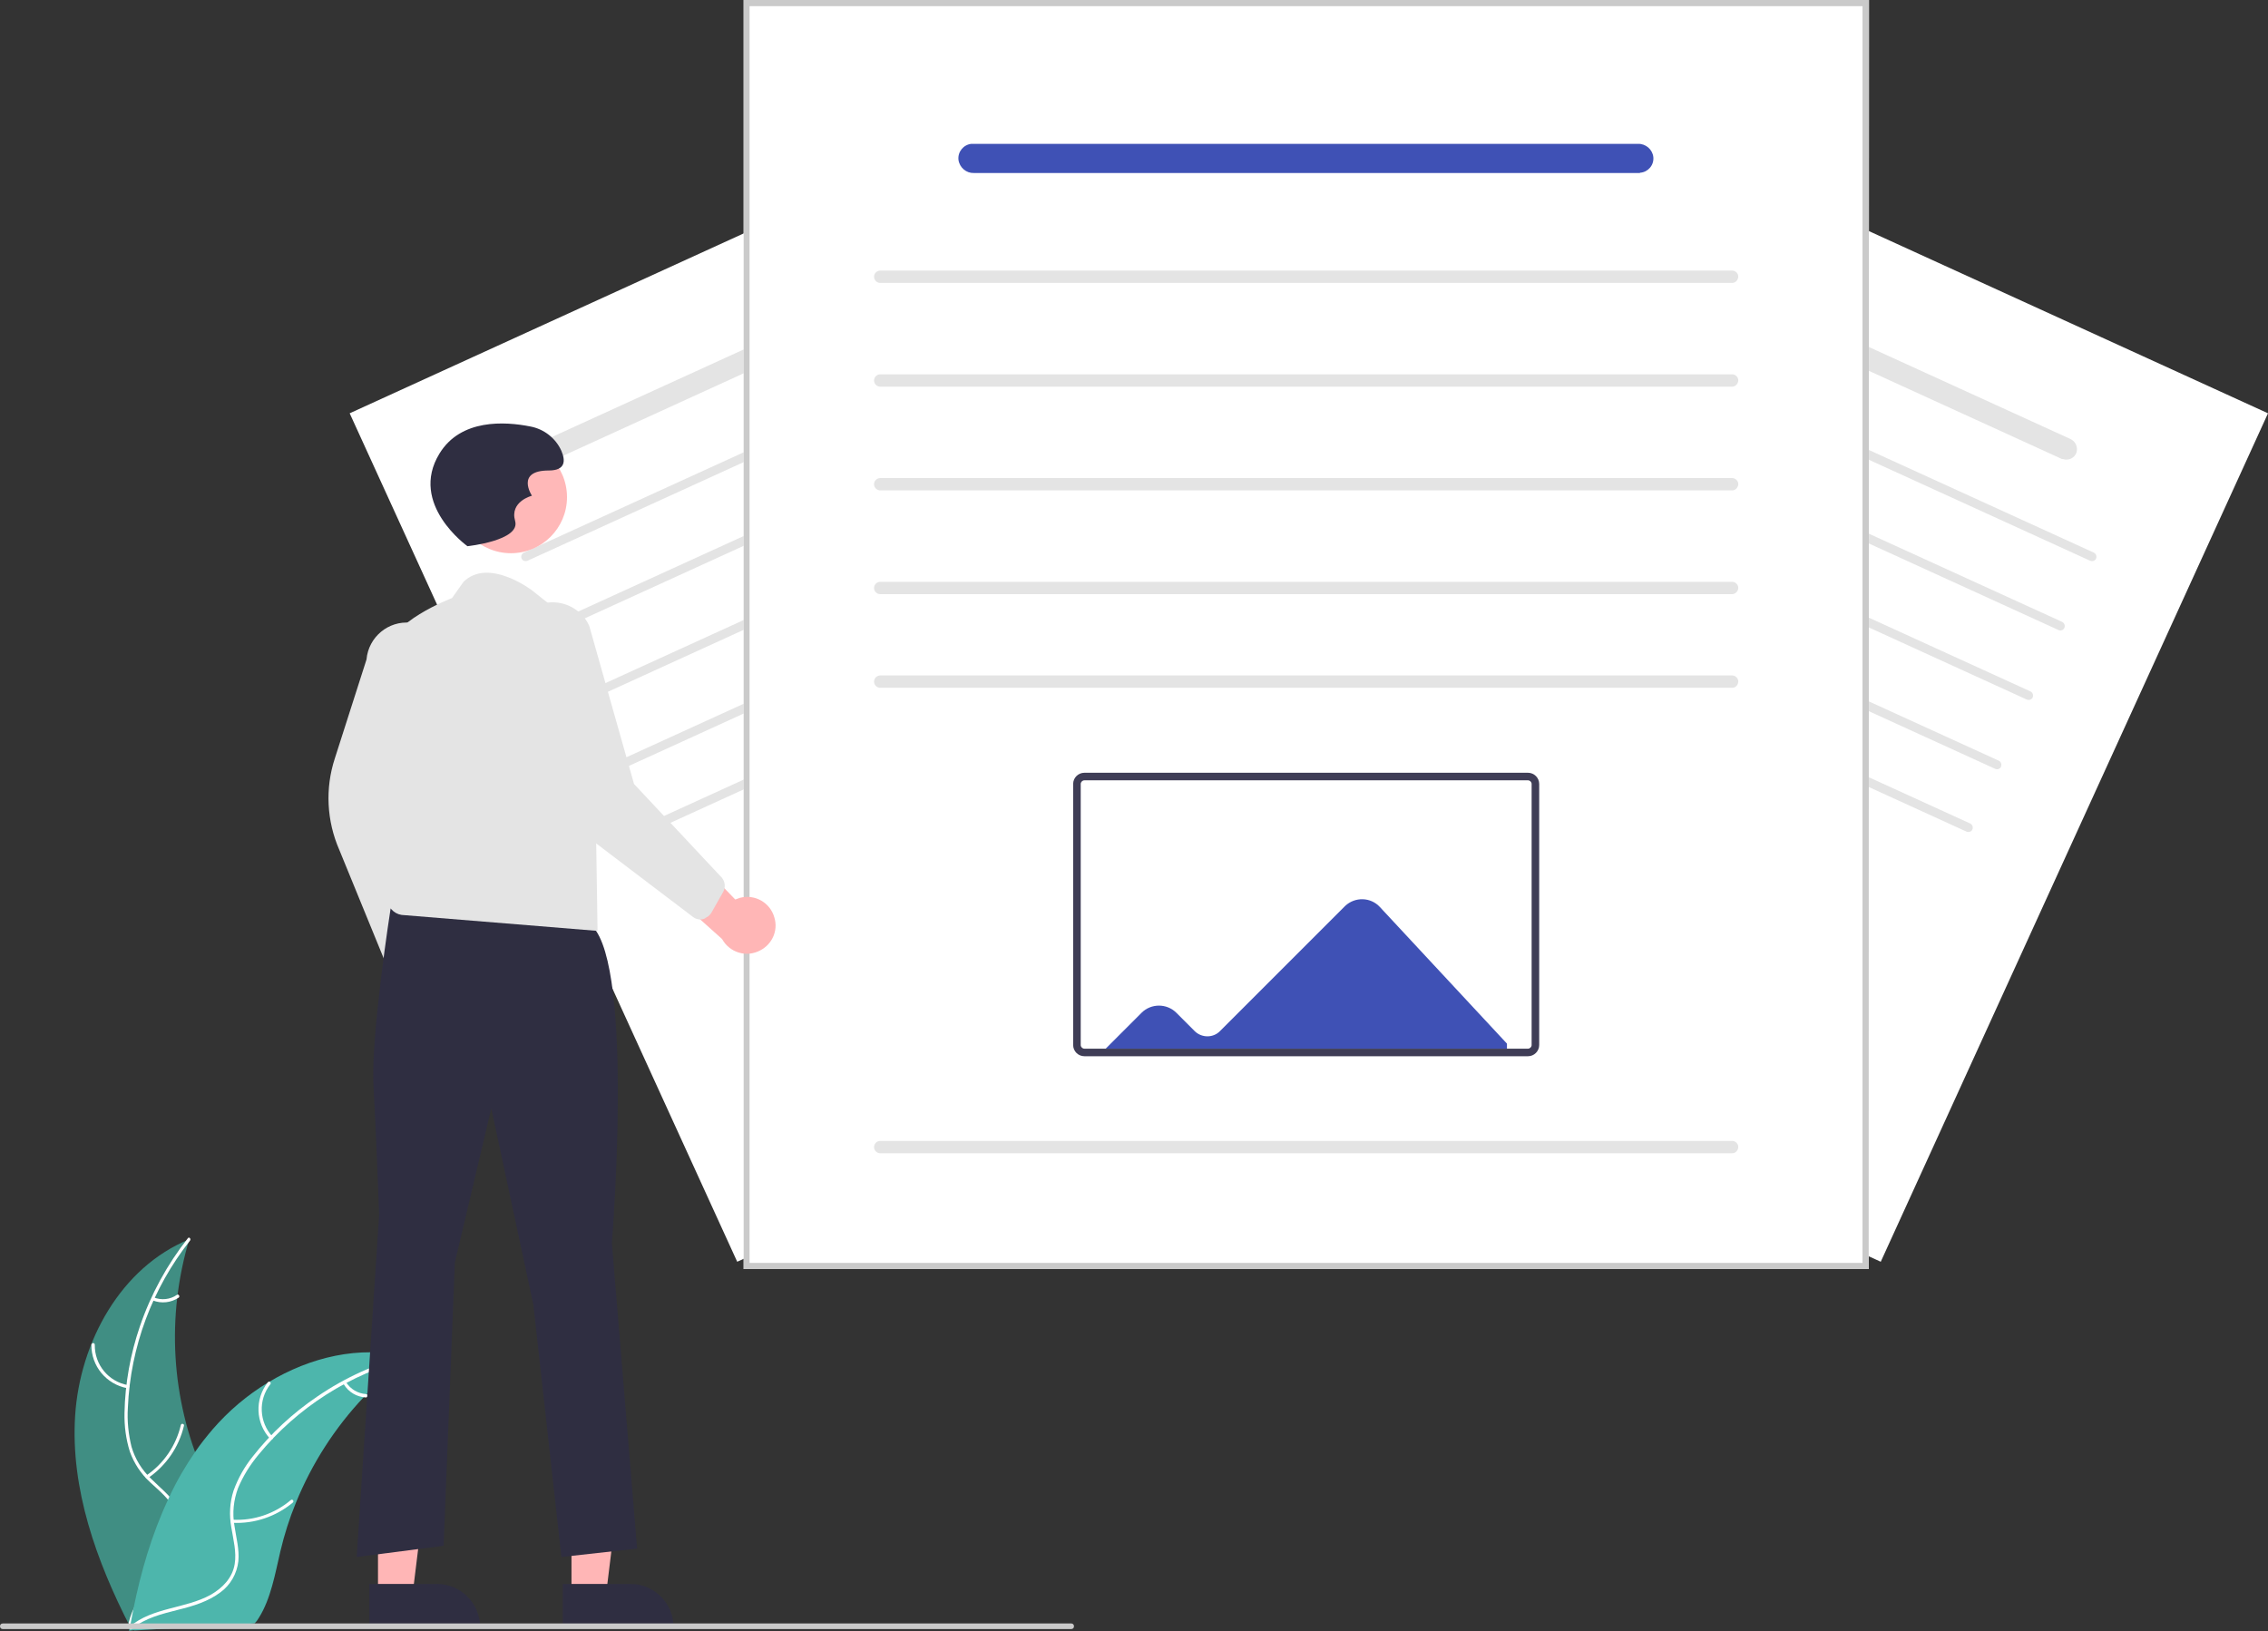 <?xml version="1.0" encoding="utf-8"?>
<!-- Generator: Adobe Illustrator 25.4.1, SVG Export Plug-In . SVG Version: 6.00 Build 0)  -->
<svg version="1.1" id="ffb72bee-2e23-49ed-8816-ec3f84ab6b38"
	 xmlns="http://www.w3.org/2000/svg" xmlns:xlink="http://www.w3.org/1999/xlink" x="0px" y="0px" viewBox="0 0 808.8 581.7"
	 style="enable-background:new 0 0 808.8 581.7;" xml:space="preserve">
<rect x="0" y="0" width="808.8" height="581.7" fill="#333333" stroke="none"/>
<style type="text/css">
	.st0{fill:#FFFFFF;}
	.st1{fill:#E4E4E4;}
	.st2{fill:#408E83;}
	.st3{fill:#4DB6AC;}
	.st4{fill:#CACACA;}
	.st5{fill:#3F51B5;}
	.st6{fill:#3F3D56;}
	.st7{fill:#FFB6B6;}
	.st8{fill:#2F2E41;}
	.st9{fill:#FFB8B8;}
</style>
<path class="st0" d="M670.7,450L402.3,327.5L540.5,24.9l268.3,122.5L670.7,450z"/>
<path class="st1" d="M711.5,274.2l-203.1-92.7c-0.8-0.4-1.1-1.3-0.8-2.1c0.4-0.8,1.3-1.1,2.1-0.8l0,0l203.1,92.7
	c0.8,0.4,1.1,1.3,0.8,2.1C713.3,274.2,712.3,274.6,711.5,274.2L711.5,274.2z"/>
<path class="st1" d="M722.8,249.5l-203.1-92.7c-0.8-0.4-1.1-1.3-0.8-2.1c0.4-0.8,1.3-1.1,2.1-0.8l0,0l203.1,92.7
	c0.8,0.4,1.1,1.3,0.8,2.1S723.6,249.8,722.8,249.5L722.8,249.5z"/>
<path class="st1" d="M734.1,224.7L531,132c-0.8-0.4-1.1-1.3-0.8-2.1c0.4-0.8,1.3-1.1,2.1-0.8l203.1,92.7c0.8,0.4,1.1,1.3,0.8,2.1
	S734.9,225.1,734.1,224.7z"/>
<path class="st1" d="M745.4,200l-203.1-92.7c-0.8-0.4-1.1-1.3-0.8-2.1c0.4-0.8,1.3-1.1,2.1-0.8l203.1,92.7c0.8,0.4,1.1,1.3,0.8,2.1
	C747.2,200,746.2,200.3,745.4,200L745.4,200z"/>
<path class="st1" d="M701.3,296.6l-203.1-92.7c-0.8-0.4-1.1-1.3-0.8-2.1c0.4-0.8,1.3-1.1,2.1-0.8l203.1,92.7
	c0.8,0.4,1.1,1.3,0.8,2.1C703.1,296.6,702.1,296.9,701.3,296.6L701.3,296.6L701.3,296.6z"/>
<path class="st1" d="M735.3,163.7L576.6,91.2c-1.8-0.8-2.8-2.9-2.2-4.8c0.7-2,2.8-3.1,4.8-2.4c0.1,0,0.2,0.1,0.4,0.1l158.6,72.4
	c1.9,0.8,2.9,2.9,2.3,4.9c-0.7,2-2.9,3-4.9,2.3C735.5,163.8,735.4,163.7,735.3,163.7z"/>
<path class="st0" d="M124.7,147.4L393,24.9l138.2,302.7L262.9,450L124.7,147.4z"/>
<path class="st1" d="M222,274.2l203.1-92.7c0.8-0.4,1.1-1.3,0.8-2.1c-0.4-0.8-1.3-1.1-2.1-0.8l-203.1,92.7c-0.8,0.4-1.1,1.3-0.8,2.1
	S221.2,274.6,222,274.2L222,274.2L222,274.2z"/>
<path class="st1" d="M210.7,249.5l203.1-92.7c0.8-0.4,1.1-1.3,0.8-2.1c-0.4-0.8-1.3-1.1-2.1-0.8l0,0l-203.1,92.7
	c-0.8,0.4-1.1,1.3-0.8,2.1S209.9,249.8,210.7,249.5L210.7,249.5z"/>
<path class="st1" d="M199.4,224.7L402.5,132c0.8-0.4,1.1-1.3,0.8-2.1c-0.4-0.8-1.3-1.1-2.1-0.8l-203.1,92.7
	c-0.8,0.4-1.1,1.3-0.8,2.1C197.7,224.7,198.6,225.1,199.4,224.7z"/>
<path class="st1" d="M188.1,200l203.1-92.7c0.8-0.4,1.1-1.3,0.8-2.1c-0.4-0.8-1.3-1.1-2.1-0.8l-203.1,92.7c-0.8,0.4-1.1,1.3-0.8,2.1
	S187.3,200.3,188.1,200L188.1,200L188.1,200z"/>
<path class="st1" d="M232.2,296.6l203.1-92.7c0.8-0.4,1.1-1.3,0.8-2.1c-0.4-0.8-1.3-1.1-2.1-0.8l-203.1,92.7
	c-0.8,0.4-1.1,1.3-0.8,2.1S231.4,296.9,232.2,296.6L232.2,296.6L232.2,296.6z"/>
<path class="st1" d="M198.3,163.7L357,91.2c1.8-0.8,2.8-2.9,2.2-4.8c-0.7-2-2.8-3.1-4.8-2.4c-0.1,0-0.2,0.1-0.4,0.1l-158.6,72.4
	c-1.9,0.8-2.9,2.9-2.3,4.9c0.7,2,2.9,3,4.9,2.3C198.1,163.8,198.2,163.7,198.3,163.7z"/>
<path class="st2" d="M26.8,504.8c1.7-26.2,16.3-52.9,40.7-62.8c-8.2,27.4-6.5,56.8,4.9,83c4.4,10.1,10.4,20.9,7.4,31.5
	c-1.9,6.6-7,11.9-12.9,15.3c-5.9,3.5-12.6,5.3-19.2,7.2l-1.3,1.2C34.4,556.8,25.1,531,26.8,504.8z"/>
<path class="st0" d="M67.8,442.4c-13.5,17.1-21.3,38-22.2,59.7c-0.3,4.7,0.2,9.4,1.3,13.9c1.3,4.4,3.7,8.3,7.1,11.5
	c3,3,6.5,5.7,8.8,9.3c2.3,3.8,2.9,8.5,1.5,12.7c-1.5,5.3-4.8,9.7-8.2,14c-3.8,4.7-7.7,9.5-9.1,15.5c-0.2,0.7-1.3,0.4-1.1-0.3
	c2.4-10.5,12-16.9,16.2-26.4c2-4.5,2.6-9.5,0.2-14c-2.1-3.9-5.6-6.7-8.7-9.6c-3.3-3-5.8-6.8-7.3-11c-1.4-4.5-2-9.1-1.9-13.8
	c0.2-10.5,2.1-21,5.5-30.9c3.9-11.4,9.7-22,17.1-31.4C67.4,441,68.2,441.8,67.8,442.4L67.8,442.4z"/>
<path class="st0" d="M45.4,495.1c-7.5-1.4-12.9-7.9-12.8-15.5c0-0.3,0.3-0.6,0.6-0.6s0.6,0.2,0.6,0.6c-0.1,7.1,4.9,13.2,11.9,14.4
	C46.4,494.1,46.1,495.2,45.4,495.1L45.4,495.1z"/>
<path class="st0" d="M52.2,526.2c6.2-4.2,10.6-10.7,12.3-18c0.2-0.7,1.3-0.4,1.1,0.3c-1.8,7.6-6.4,14.3-12.9,18.7
	C52.1,527.6,51.5,526.6,52.2,526.2z"/>
<path class="st0" d="M54.8,462.7c2.7,1.1,5.9,0.8,8.3-0.9c0.6-0.4,1.2,0.6,0.6,1c-2.7,1.8-6.1,2.2-9.2,1c-0.3-0.1-0.5-0.4-0.4-0.7
	C54.2,462.8,54.5,462.6,54.8,462.7L54.8,462.7z"/>
<path class="st3" d="M146,484c-0.4,0.3-0.8,0.6-1.1,0.8c-5,3.8-9.7,7.9-14.1,12.4c-0.3,0.3-0.7,0.7-1,1
	c-10.4,11-18.6,23.8-24.3,37.8c-2.3,5.6-4.1,11.3-5.5,17.2c-1.9,8.1-3.4,17-7.7,23.8c-0.4,0.7-0.9,1.4-1.5,2L48,581.5
	c-0.1,0-0.2-0.1-0.3-0.1l-1.7,0.2c0.1-0.3,0.1-0.6,0.2-0.9c0-0.2,0.1-0.4,0.1-0.5s0-0.2,0.1-0.3v-0.1c0-0.1,0-0.2,0.1-0.3
	c0.3-1.8,0.7-3.5,1-5.3l0,0c2.7-13.5,6.6-26.9,12.4-39.3c0.2-0.4,0.3-0.8,0.5-1.1c2.6-5.6,5.7-10.9,9.2-16c1.9-2.8,4-5.4,6.2-8
	c5.7-6.6,12.4-12.3,19.9-16.8c14.9-9,32.5-13.2,49.2-9.2C145.1,483.8,145.6,483.9,146,484z"/>
<path class="st0" d="M145.9,484.5C124.8,490,106,502,92.2,518.8c-3,3.6-5.5,7.6-7.3,11.9c-1.6,4.3-2.1,8.9-1.3,13.4
	c0.6,4.2,1.8,8.4,1.4,12.7c-0.5,4.4-2.8,8.5-6.4,11.1c-4.4,3.3-9.7,4.9-15,6.2c-5.8,1.5-11.9,2.9-16.6,6.9c-0.6,0.5-1.3-0.4-0.7-0.9
	c8.2-6.9,19.7-6.3,28.8-11.3c4.2-2.4,7.8-6,8.6-11c0.7-4.3-0.5-8.7-1.2-13c-0.8-4.4-0.6-8.9,0.8-13.2c1.6-4.4,3.9-8.5,6.8-12.1
	c6.5-8.3,14.3-15.5,23-21.4c9.9-6.8,21-11.8,32.6-14.8C146.5,483.2,146.6,484.3,145.9,484.5L145.9,484.5z"/>
<path class="st0" d="M96.3,513.1c-5.2-5.6-5.5-14.1-0.8-20.1c0.5-0.6,1.4,0.1,0.9,0.7c-4.4,5.6-4,13.5,0.8,18.7
	C97.8,513,96.9,513.7,96.3,513.1L96.3,513.1z"/>
<path class="st0" d="M83,542c7.5,0.4,14.9-2.1,20.7-7c0.6-0.5,1.3,0.4,0.7,0.9c-6,5-13.7,7.6-21.5,7.2C82.1,543.1,82.3,542,83,542z"
	/>
<path class="st0" d="M123.4,492.9c1.5,2.5,4.2,4.1,7.2,4.3c0.7,0,0.6,1.2-0.1,1.2c-3.3-0.2-6.2-1.9-7.9-4.7
	c-0.2-0.3-0.1-0.6,0.1-0.8C122.8,492.6,123.2,492.7,123.4,492.9L123.4,492.9z"/>
<path class="st0" d="M666.4,452.6H265.2V0h401.3L666.4,452.6L666.4,452.6z"/>
<path class="st4" d="M666.4,452.6H265.2V0h401.3L666.4,452.6L666.4,452.6z M267.3,450.4h396.9V2.2H267.3V450.4z"/>
<path class="st1" d="M617.7,211.9H313.9c-1.2,0-2.2-1-2.2-2.2s1-2.2,2.2-2.2l0,0h303.8c1.2,0,2.2,1,2.2,2.2
	C619.8,210.9,618.9,211.9,617.7,211.9z"/>
<path class="st1" d="M617.7,174.9H313.9c-1.2,0-2.2-1-2.2-2.2s1-2.2,2.2-2.2l0,0h303.8c1.2,0,2.2,1,2.2,2.2
	C619.8,173.9,618.9,174.9,617.7,174.9z"/>
<path class="st1" d="M617.7,137.9H313.9c-1.2,0-2.2-1-2.2-2.2s1-2.2,2.2-2.2l0,0h303.8c1.2,0,2.2,1,2.2,2.2
	C619.8,136.9,618.9,137.9,617.7,137.9z"/>
<path class="st1" d="M617.7,100.9H313.9c-1.2,0-2.2-1-2.2-2.2s1-2.2,2.2-2.2l0,0h303.8c1.2,0,2.2,1,2.2,2.2
	C619.8,99.9,618.9,100.9,617.7,100.9z"/>
<path class="st1" d="M617.7,245.3H313.9c-1.2,0-2.2-1-2.2-2.2s1-2.2,2.2-2.2l0,0h303.8c1.2,0,2.2,1,2.2,2.2
	C619.8,244.4,618.9,245.3,617.7,245.3z"/>
<path class="st1" d="M617.7,411.3H313.9c-1.2,0-2.2-1-2.2-2.2s1-2.2,2.2-2.2l0,0h303.8c1.2,0,2.2,1,2.2,2.2
	C619.8,410.4,618.9,411.3,617.7,411.3z"/>
<path class="st0" d="M544.9,376.7H386.7c-2.2,0-4-1.8-4-4v-93.1c0-2.2,1.8-4,4-4h158.2c2.2,0,4,1.8,4,4v93.1
	C548.9,374.9,547.1,376.7,544.9,376.7z"/>
<path class="st5" d="M492.1,323.5c-3.3-3.6-8.9-3.7-12.4-0.4c-0.1,0.1-0.1,0.1-0.2,0.2L435,367.8c-2.4,2.4-6.4,2.4-8.9,0l-6.6-6.6
	c-3.4-3.4-9-3.4-12.4,0l0,0L394.3,374h143.1v-1.8L492.1,323.5z"/>
<path class="st6" d="M544.9,376.7H386.7c-2.2,0-4-1.8-4-4v-93.1c0-2.2,1.8-4,4-4h158.2c2.2,0,4,1.8,4,4v93.1
	C548.9,374.9,547.1,376.7,544.9,376.7z M386.7,278.3c-0.7,0-1.3,0.6-1.3,1.3v93.1c0,0.7,0.6,1.3,1.3,1.3h158.2
	c0.7,0,1.3-0.6,1.3-1.3v-93.1c0-0.7-0.6-1.3-1.3-1.3H386.7z"/>
<path class="st7" d="M163.4,361.2c1.5-5.3-1.6-10.9-6.9-12.4c-0.6-0.2-1.2-0.3-1.7-0.3l-8.3-34.8l-12.7,13.5l9.8,30.9
	c-0.2,5.6,4.2,10.3,9.8,10.4C158,368.7,162.2,365.7,163.4,361.2z"/>
<path class="st1" d="M141.3,348.6c-1.2-0.4-2.2-1.3-2.7-2.5l-17.6-43c-4.5-10.3-5.1-21.9-1.6-32.6l11.3-35.3
	c0.7-8,7.8-13.9,15.7-13.1c8,0.7,13.9,7.8,13.1,15.7l0,0l-14.9,56.8l10,44.6c0.3,1.9-0.6,3.7-2.2,4.7l-7.4,4.2
	c-0.8,0.5-1.7,0.7-2.6,0.6C142,348.7,141.6,348.7,141.3,348.6z"/>
<polygon class="st7" points="203.8,568.9 216.1,568.9 221.9,521.6 203.8,521.6 "/>
<path class="st8" d="M200.7,564.9h24.1l0,0c8.5,0,15.4,6.9,15.4,15.4v0.5h-39.5V564.9z"/>
<polygon class="st7" points="134.8,568.9 147.1,568.9 152.9,521.6 134.8,521.6 "/>
<path class="st8" d="M131.7,564.9h24.1l0,0c8.5,0,15.4,6.9,15.4,15.4v0.5h-39.5V564.9z"/>
<path class="st8" d="M211.2,330.3l-71.9-6.3c0,0-7.1,45.3-6.1,63.3s2,46,2,46l-8,122l31-4l4-101l13-55l15,70l10,90l27-3l-9-109
	C218.2,443.3,226.2,345.3,211.2,330.3z"/>
<circle class="st9" cx="182.2" cy="177.3" r="20"/>
<path class="st1" d="M204.1,222l-14.3-11.4c0,0-15.5-11.9-24.5-3.1l-4.1,5.8c0,0-23.1,8.7-23.1,19.7l1.1,60.3c0,0-8,31,4,33
	l69.9,5.7l-0.9-57.7L204.1,222z"/>
<path class="st8" d="M166.7,194.8c0,0-21-15-10-33c7.6-12.5,23.4-11.5,32.4-9.7c4.9,0.9,9.1,4.2,11.1,8.7c1.5,3.5,1.5,7-4.5,7
	c-12,0-6,9-6,9s-8,2-6,9S166.7,194.8,166.7,194.8z"/>
<path class="st7" d="M276.2,327.4c-1.4-5.4-6.9-8.6-12.3-7.2c-0.6,0.2-1.1,0.4-1.7,0.6l-24.8-25.7l-4.1,18.1l24.2,21.7
	c2.7,4.9,8.8,6.7,13.7,4C275.4,336.7,277.5,331.9,276.2,327.4L276.2,327.4z"/>
<path class="st1" d="M250.7,327.8c-1.3,0.3-2.6,0-3.6-0.8l-37-28.1c-9.1-6.6-15.5-16.3-18-27.3l-8.2-36.1
	c-3.4-7.2-0.4-15.9,6.9-19.3c7.2-3.4,15.9-0.4,19.3,6.9l0,0l16,56.5l31.3,33.4c1.2,1.4,1.4,3.5,0.5,5.1l-4.2,7.4
	c-0.5,0.8-1.1,1.4-2,1.8C251.4,327.6,251.1,327.7,250.7,327.8z"/>
<path class="st4" d="M382,581H1c-0.6,0-1-0.4-1-1s0.4-1,1-1h381c0.6,0,1,0.4,1,1S382.6,581,382,581z"/>
<path class="st5" d="M584.6,61.7H347.3c-2.7,0.1-5.1-1.9-5.5-4.7c-0.3-2.9,1.8-5.4,4.6-5.7c0.2,0,0.4,0,0.5,0h237.2
	c2.8-0.1,5.2,2,5.5,4.7c0.3,2.9-1.9,5.4-4.7,5.6C584.9,61.7,584.7,61.7,584.6,61.7z"/>
</svg>
